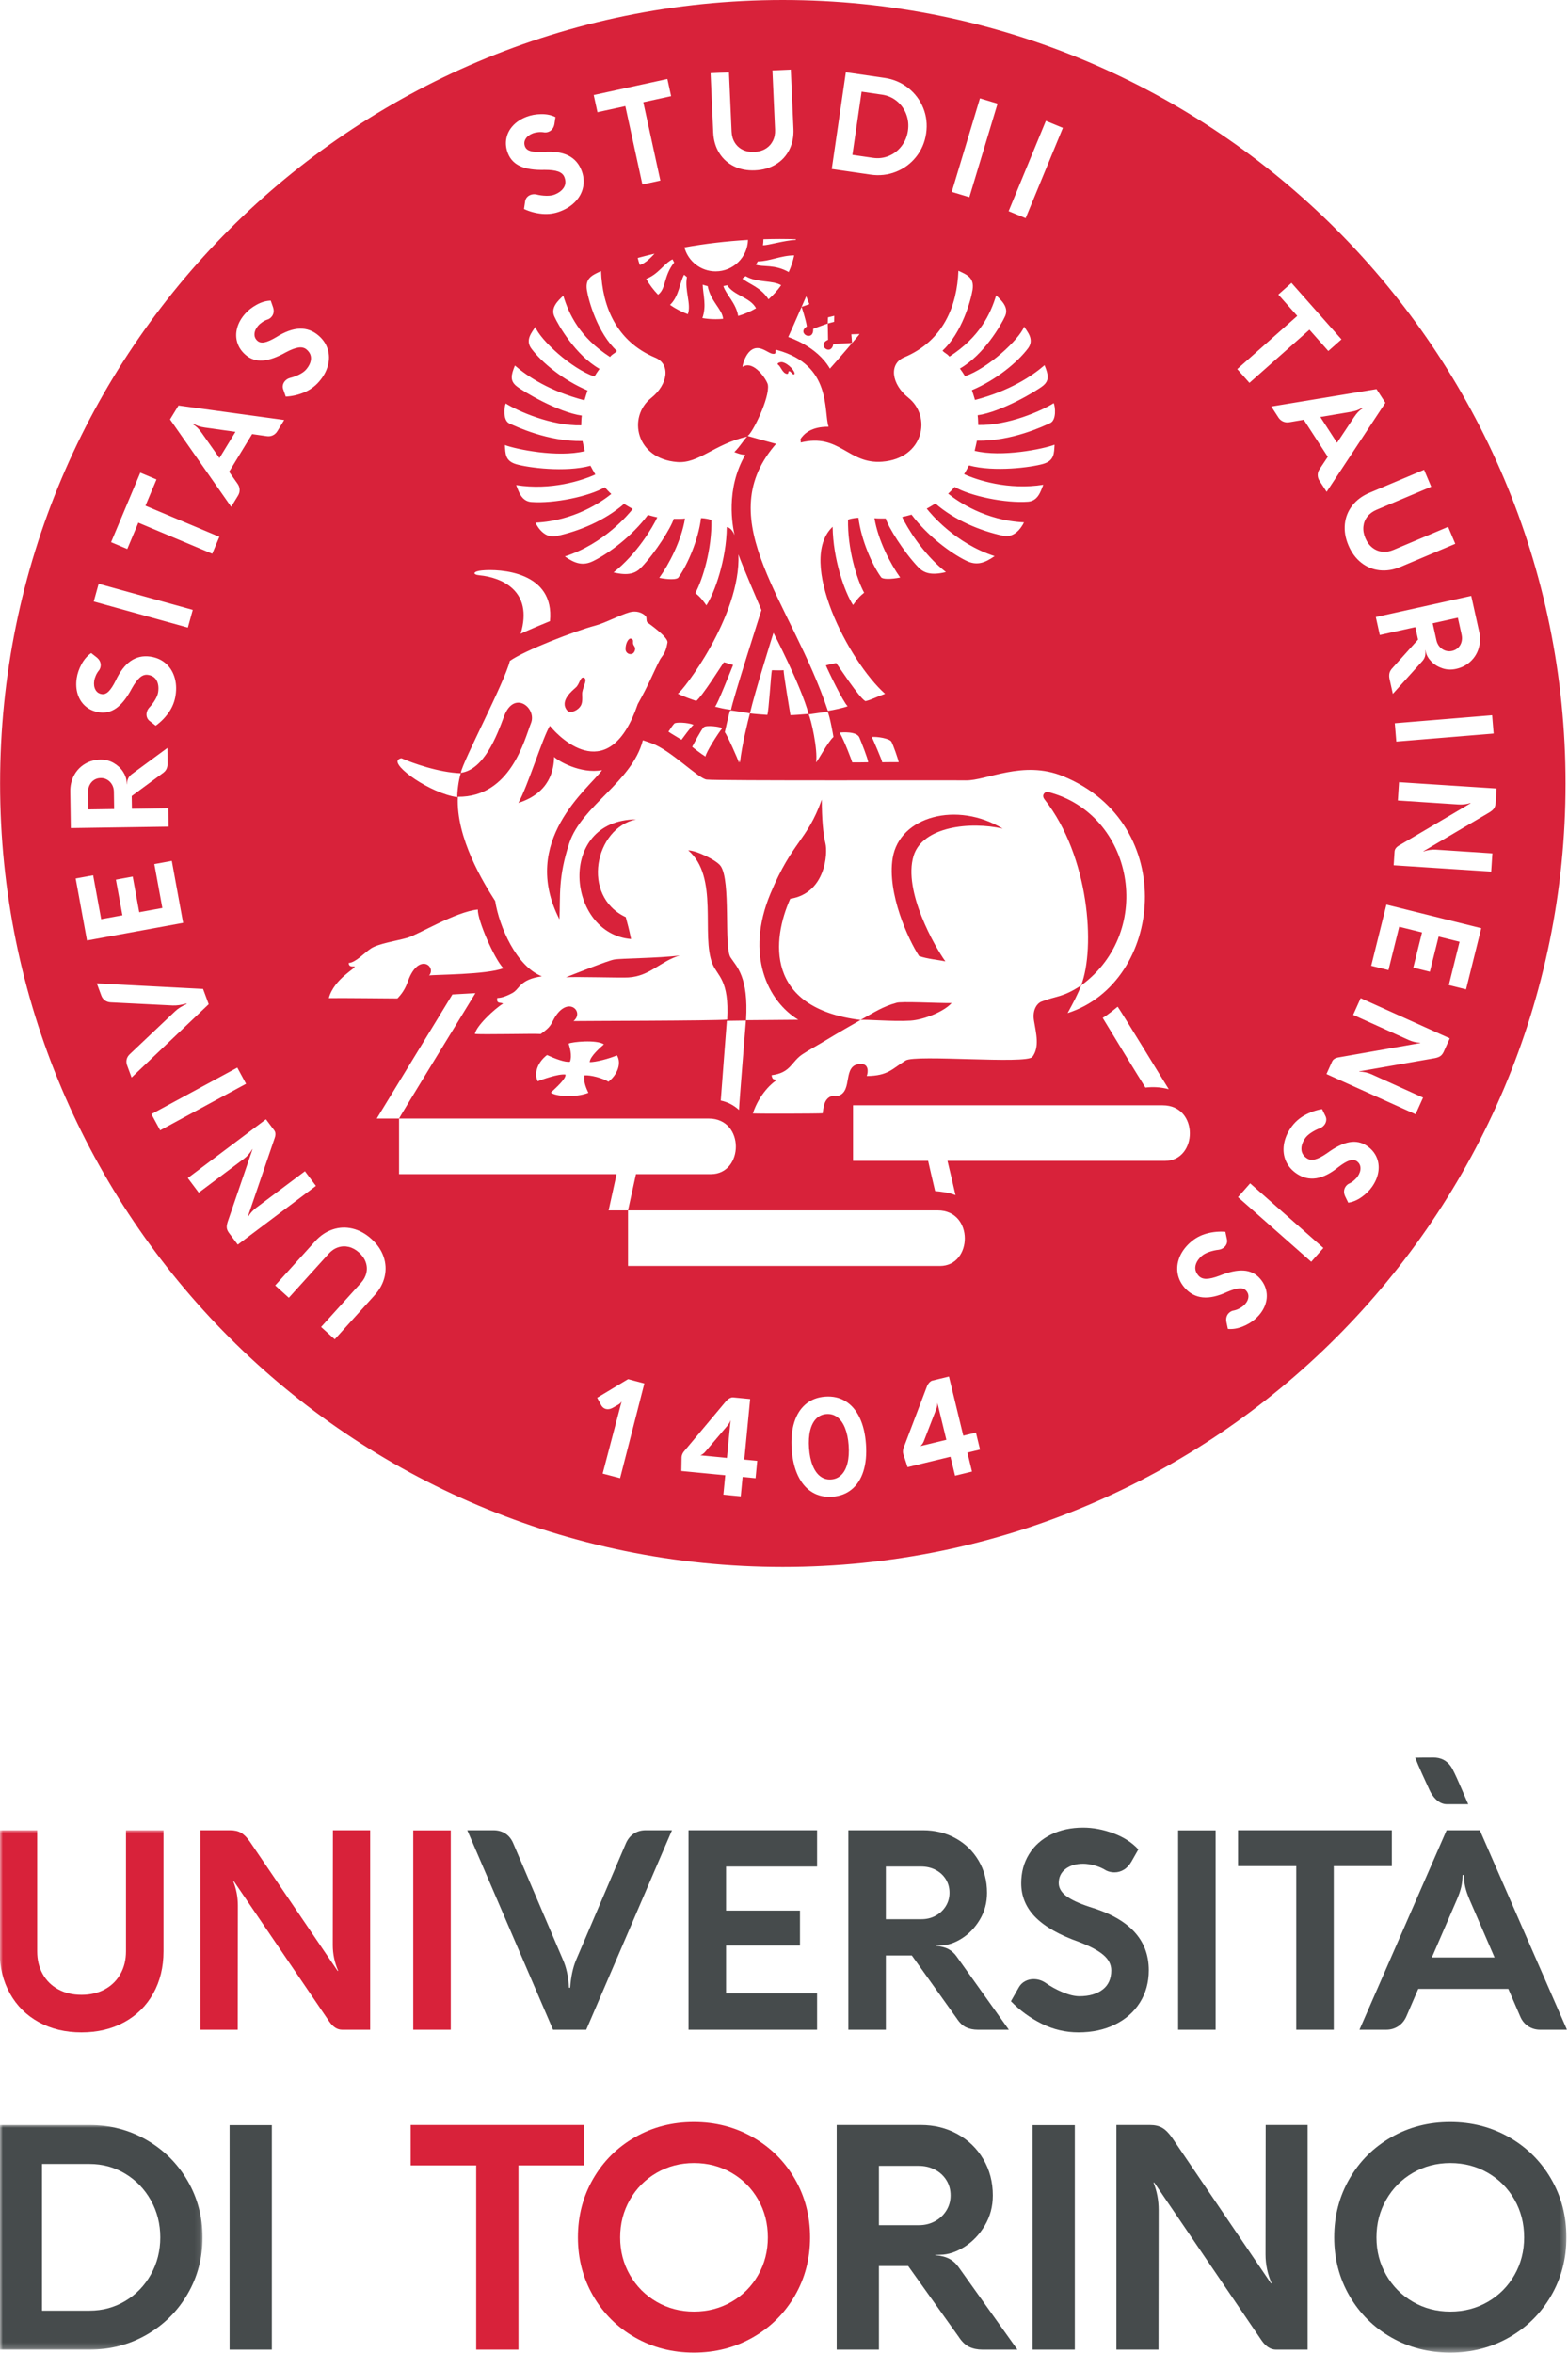 <?xml version="1.0" encoding="UTF-8"?>
<svg width="278px" height="417px" viewBox="0 0 278 417" version="1.1" xmlns="http://www.w3.org/2000/svg" xmlns:xlink="http://www.w3.org/1999/xlink">
    <title>LOGO UNITO_VERTICALE_COLORE</title>
    <defs>
        <polygon id="path-1" points="0 -2.84217094e-14 35.908 -2.84217094e-14 35.908 39.805 0 39.805"></polygon>
        <polygon id="path-3" points="0 2.84217094e-14 277.714 2.84217094e-14 277.714 92.575 0 92.575"></polygon>
    </defs>
    <g id="Page-1" stroke="none" stroke-width="1" fill="none" fill-rule="evenodd">
        <g id="LOGO-UNITO_VERTICALE_COLORE">
            <g id="Group-3" transform="translate(0, 376.596)">
                <mask id="mask-2" fill="white">
                    <use xlink:href="#path-1"></use>
                </mask>
                <g id="Clip-2"></g>
                <path d="M22.219,31.178 C24.133,30.032 25.644,28.465 26.754,26.477 C27.863,24.489 28.418,22.302 28.418,19.916 C28.418,17.53 27.863,15.344 26.754,13.356 C25.644,11.368 24.133,9.796 22.219,8.64 C20.304,7.484 18.191,6.906 15.88,6.906 L7.447,6.906 L7.447,32.898 L15.88,32.898 C18.191,32.898 20.304,32.325 22.219,31.178 Z M-0.042,-2.84217094e-14 L15.88,-2.84217094e-14 C19.56,-2.84217094e-14 22.93,0.883 25.991,2.649 C29.051,4.415 31.47,6.819 33.245,9.861 C35.02,12.903 35.908,16.255 35.908,19.916 C35.908,23.578 35.02,26.93 33.245,29.971 C31.47,33.014 29.051,35.413 25.991,37.17 C22.93,38.927 19.56,39.805 15.88,39.805 L-0.042,39.805 L-0.042,-2.84217094e-14 L-0.042,-2.84217094e-14 Z" id="Fill-1" fill="#464B4C" mask="url(#mask-2)"></path>
            </g>
            <polygon id="Fill-4" fill="#464B4C" points="40.706 416.401 48.196 416.401 48.196 376.623 40.706 376.623"></polygon>
            <polyline id="Fill-5" fill="#D8223A" points="72.808 376.596 103.515 376.596 103.515 383.752 91.92 383.752 91.92 416.401 84.431 416.401 84.431 383.752 72.808 383.752 72.808 376.596"></polyline>
            <path d="M111.684,403.184 C112.84,405.19 114.417,406.771 116.414,407.927 C118.411,409.082 120.62,409.661 123.043,409.661 C125.484,409.661 127.703,409.082 129.701,407.927 C131.698,406.771 133.269,405.19 134.416,403.184 C135.563,401.177 136.136,398.953 136.136,396.512 C136.136,394.053 135.563,391.82 134.416,389.813 C133.269,387.807 131.698,386.226 129.701,385.07 C127.703,383.914 125.484,383.336 123.043,383.336 C120.62,383.336 118.411,383.914 116.414,385.07 C114.417,386.226 112.84,387.812 111.684,389.827 C110.528,391.843 109.95,394.071 109.95,396.512 C109.95,398.953 110.528,401.177 111.684,403.184 Z M105.166,386.124 C106.968,383.008 109.437,380.553 112.572,378.759 C115.706,376.966 119.188,376.069 123.015,376.069 C126.844,376.069 130.329,376.966 133.473,378.759 C136.617,380.553 139.094,383.008 140.907,386.124 C142.719,389.24 143.625,392.703 143.625,396.512 C143.625,400.303 142.719,403.757 140.907,406.873 C139.094,409.989 136.617,412.444 133.473,414.237 C130.329,416.031 126.844,416.928 123.015,416.928 C119.188,416.928 115.706,416.031 112.572,414.237 C109.437,412.444 106.968,409.989 105.166,406.873 C103.362,403.757 102.461,400.303 102.461,396.512 C102.461,392.703 103.362,389.24 105.166,386.124 L105.166,386.124 Z" id="Fill-6" fill="#D8223A"></path>
            <path d="M155.831,394.349 L162.932,394.349 C163.967,394.349 164.91,394.117 165.761,393.655 C166.611,393.193 167.286,392.56 167.786,391.755 C168.285,390.95 168.535,390.058 168.535,389.078 C168.535,388.062 168.285,387.155 167.786,386.36 C167.286,385.565 166.607,384.945 165.747,384.501 C164.887,384.057 163.93,383.836 162.876,383.836 L155.831,383.836 L155.831,394.349 Z M148.341,416.401 L148.341,376.596 L163.236,376.596 C165.622,376.596 167.786,377.127 169.727,378.19 C171.669,379.254 173.204,380.738 174.332,382.642 C175.46,384.548 176.024,386.692 176.024,389.078 C176.024,391.038 175.548,392.818 174.596,394.418 C173.643,396.017 172.441,397.275 170.989,398.19 C169.538,399.105 168.109,399.573 166.704,399.591 L165.816,399.619 L165.816,399.674 C166.833,399.749 167.675,399.965 168.341,400.326 C169.007,400.687 169.57,401.21 170.033,401.893 L180.379,416.401 L174.194,416.401 C173.306,416.401 172.52,416.239 171.836,415.915 C171.151,415.592 170.522,414.986 169.949,414.099 L161.018,401.588 L155.831,401.588 L155.831,416.401 L148.341,416.401 L148.341,416.401 Z" id="Fill-7" fill="#464B4C"></path>
            <polygon id="Fill-8" fill="#464B4C" points="183.07 416.401 190.56 416.401 190.56 376.623 183.07 376.623"></polygon>
            <path d="M231.835,376.596 L231.835,416.401 L226.232,416.401 C225.27,416.401 224.409,415.846 223.651,414.737 L204.65,386.803 L204.511,386.803 C205.122,388.32 205.427,389.938 205.427,391.658 L205.399,416.401 L197.937,416.401 L197.937,376.596 L203.873,376.596 C204.761,376.596 205.496,376.766 206.079,377.109 C206.661,377.451 207.248,378.048 207.841,378.898 L225.344,404.667 L225.455,404.667 C224.733,403.003 224.373,401.293 224.373,399.536 L224.4,376.596 L231.835,376.596" id="Fill-9" fill="#464B4C"></path>
            <g id="Group-13" transform="translate(0, 324.353)">
                <mask id="mask-4" fill="white">
                    <use xlink:href="#path-3"></use>
                </mask>
                <g id="Clip-11"></g>
                <path d="M245.773,78.831 C246.928,80.837 248.505,82.418 250.503,83.574 C252.5,84.729 254.709,85.308 257.132,85.308 C259.573,85.308 261.792,84.729 263.789,83.574 C265.786,82.418 267.358,80.837 268.505,78.831 C269.652,76.824 270.225,74.6 270.225,72.159 C270.225,69.7 269.652,67.467 268.505,65.46 C267.358,63.454 265.786,61.873 263.789,60.717 C261.792,59.561 259.573,58.983 257.132,58.983 C254.709,58.983 252.5,59.561 250.503,60.717 C248.505,61.873 246.928,63.459 245.773,65.474 C244.617,67.49 244.04,69.718 244.04,72.159 C244.04,74.6 244.617,76.824 245.773,78.831 Z M239.254,61.771 C241.057,58.655 243.526,56.2 246.66,54.406 C249.795,52.613 253.276,51.716 257.105,51.716 C260.932,51.716 264.418,52.613 267.562,54.406 C270.706,56.2 273.183,58.655 274.996,61.771 C276.808,64.887 277.714,68.35 277.714,72.159 C277.714,75.95 276.808,79.404 274.996,82.52 C273.183,85.636 270.706,88.091 267.562,89.884 C264.418,91.678 260.932,92.575 257.105,92.575 C253.276,92.575 249.795,91.678 246.66,89.884 C243.526,88.091 241.057,85.636 239.254,82.52 C237.451,79.404 236.55,75.95 236.55,72.159 C236.55,68.35 237.451,64.887 239.254,61.771 L239.254,61.771 Z" id="Fill-10" fill="#464B4C" mask="url(#mask-4)"></path>
                <path d="M7.566,25.476 C8.214,26.643 9.134,27.55 10.325,28.199 C11.516,28.848 12.891,29.172 14.452,29.172 C16.013,29.172 17.388,28.848 18.579,28.199 C19.77,27.55 20.694,26.643 21.351,25.476 C22.008,24.31 22.336,22.971 22.336,21.46 L22.336,2.84217094e-14 L28.989,2.84217094e-14 L28.989,21.46 C28.989,24.269 28.381,26.762 27.166,28.938 C25.95,31.115 24.242,32.806 22.041,34.013 C19.839,35.221 17.31,35.824 14.452,35.824 C11.594,35.824 9.069,35.221 6.876,34.013 C4.683,32.806 2.978,31.115 1.763,28.938 C0.547,26.762 -0.06,24.269 -0.06,21.46 L-0.06,2.84217094e-14 L6.592,2.84217094e-14 L6.592,21.46 C6.592,22.971 6.916,24.31 7.566,25.476" id="Fill-12" fill="#D8223A" mask="url(#mask-4)"></path>
            </g>
            <path d="M65.627,324.353 L65.627,359.709 L60.65,359.709 C59.795,359.709 59.032,359.217 58.358,358.231 L41.481,333.42 L41.358,333.42 C41.9,334.767 42.171,336.204 42.171,337.732 L42.146,359.709 L35.518,359.709 L35.518,324.353 L40.791,324.353 C41.579,324.353 42.232,324.505 42.75,324.809 C43.267,325.113 43.789,325.642 44.314,326.398 L59.862,349.288 L59.96,349.288 C59.319,347.809 58.999,346.29 58.999,344.729 L59.024,324.353 L65.627,324.353" id="Fill-14" fill="#D8223A"></path>
            <polygon id="Fill-15" fill="#D8223A" points="73.264 359.709 79.917 359.709 79.917 324.377 73.264 324.377"></polygon>
            <path d="M119.141,324.353 L103.939,359.709 L98.05,359.709 L82.848,324.353 L87.481,324.353 C88.302,324.353 89.016,324.554 89.624,324.957 C90.232,325.359 90.692,325.938 91.004,326.694 L99.824,347.341 C100.416,348.671 100.769,350.314 100.884,352.269 L101.081,352.269 C101.229,350.314 101.582,348.671 102.14,347.341 L110.961,326.694 C111.289,325.938 111.758,325.359 112.366,324.957 C112.973,324.554 113.68,324.353 114.484,324.353 L119.141,324.353" id="Fill-16" fill="#464B4C"></path>
            <polyline id="Fill-17" fill="#464B4C" points="122.072 359.709 122.072 324.353 144.864 324.353 144.864 330.784 128.725 330.784 128.725 338.594 141.833 338.594 141.833 344.778 128.725 344.778 128.725 353.279 144.864 353.279 144.864 359.709 122.072 359.709"></polyline>
            <path d="M157.059,340.121 L163.367,340.121 C164.287,340.121 165.124,339.917 165.88,339.506 C166.636,339.095 167.235,338.532 167.679,337.818 C168.122,337.103 168.344,336.311 168.344,335.44 C168.344,334.537 168.122,333.732 167.679,333.026 C167.235,332.32 166.632,331.769 165.867,331.375 C165.104,330.981 164.254,330.784 163.317,330.784 L157.059,330.784 L157.059,340.121 Z M150.407,359.709 L150.407,324.353 L163.638,324.353 C165.757,324.353 167.679,324.825 169.404,325.769 C171.128,326.715 172.491,328.033 173.493,329.724 C174.495,331.416 174.996,333.321 174.996,335.44 C174.996,337.182 174.573,338.762 173.728,340.183 C172.881,341.604 171.814,342.721 170.524,343.534 C169.235,344.347 167.966,344.762 166.718,344.778 L165.929,344.803 L165.929,344.852 C166.832,344.918 167.58,345.111 168.172,345.431 C168.762,345.751 169.263,346.216 169.675,346.823 L178.864,359.709 L173.37,359.709 C172.582,359.709 171.883,359.566 171.276,359.279 C170.668,358.991 170.109,358.453 169.601,357.665 L161.667,346.552 L157.059,346.552 L157.059,359.709 L150.407,359.709 L150.407,359.709 Z" id="Fill-18" fill="#464B4C"></path>
            <path d="M184.704,358.65 C182.65,357.632 180.827,356.301 179.234,354.659 L180.663,352.146 C180.926,351.702 181.287,351.357 181.747,351.11 C182.207,350.864 182.708,350.741 183.25,350.741 C184.006,350.741 184.704,350.954 185.345,351.381 C186.297,352.055 187.332,352.622 188.449,353.082 C189.566,353.541 190.543,353.772 191.381,353.772 C193.089,353.772 194.457,353.381 195.484,352.601 C196.51,351.821 197.023,350.683 197.023,349.189 C197.023,348.17 196.568,347.267 195.656,346.479 C194.744,345.69 193.303,344.918 191.332,344.162 C187.816,342.914 185.225,341.444 183.558,339.752 C181.891,338.061 181.058,336.056 181.058,333.74 C181.058,331.818 181.517,330.11 182.437,328.615 C183.357,327.121 184.651,325.959 186.318,325.129 C187.985,324.299 189.894,323.885 192.046,323.885 C193.787,323.885 195.57,324.222 197.393,324.895 C199.216,325.569 200.694,326.521 201.828,327.753 L200.596,329.921 C200.218,330.562 199.771,331.039 199.253,331.35 C198.735,331.663 198.182,331.818 197.59,331.818 C197.064,331.818 196.58,331.712 196.136,331.498 C195.479,331.088 194.777,330.784 194.03,330.587 C193.282,330.389 192.621,330.291 192.046,330.291 C190.765,330.291 189.722,330.599 188.917,331.214 C188.112,331.831 187.71,332.665 187.71,333.716 C187.71,334.57 188.145,335.329 189.016,335.995 C189.886,336.66 191.266,337.305 193.155,337.929 C196.686,338.98 199.323,340.438 201.064,342.302 C202.805,344.167 203.676,346.454 203.676,349.164 C203.676,351.316 203.15,353.225 202.099,354.893 C201.047,356.56 199.577,357.858 197.688,358.785 C195.8,359.713 193.64,360.177 191.209,360.177 C188.925,360.177 186.757,359.669 184.704,358.65" id="Fill-19" fill="#464B4C"></path>
            <polygon id="Fill-20" fill="#464B4C" points="208.875 359.709 215.527 359.709 215.527 324.377 208.875 324.377"></polygon>
            <polyline id="Fill-21" fill="#464B4C" points="219.494 324.353 246.769 324.353 246.769 330.71 236.47 330.71 236.47 359.709 229.818 359.709 229.818 330.71 219.494 330.71 219.494 324.353"></polyline>
            <path d="M264.978,346.897 L260.543,336.648 C260.181,335.793 259.927,335.046 259.779,334.405 C259.631,333.765 259.557,333.058 259.557,332.287 L259.311,332.287 C259.294,333.075 259.212,333.79 259.065,334.43 C258.917,335.071 258.662,335.81 258.3,336.648 L253.865,346.897 L264.978,346.897 Z M277.815,359.709 L273.059,359.709 C272.271,359.709 271.56,359.5 270.928,359.081 C270.295,358.662 269.823,358.075 269.511,357.319 L267.417,352.466 L251.451,352.466 L249.357,357.319 C249.028,358.075 248.548,358.662 247.915,359.081 C247.283,359.5 246.572,359.709 245.784,359.709 L241.029,359.709 L256.477,324.353 L262.366,324.353 L277.815,359.709 L277.815,359.709 Z" id="Fill-22" fill="#464B4C"></path>
            <path d="M250.906,311.494 C251.477,312.987 252.72,315.65 253.461,317.266 C253.928,318.284 254.978,319.748 256.524,319.748 C258.54,319.747 259.722,319.743 260.312,319.743 C259.881,318.825 258.439,315.255 257.536,313.545 C256.642,311.853 255.265,311.475 254.197,311.465 C253.092,311.453 250.906,311.494 250.906,311.494" id="Fill-23" fill="#464B4C"></path>
            <path d="M19.869,139.066 C19.663,138.699 19.382,138.409 19.029,138.197 C18.676,137.985 18.286,137.882 17.859,137.888 C17.417,137.894 17.024,138.009 16.681,138.232 C16.338,138.454 16.073,138.754 15.885,139.131 C15.698,139.508 15.607,139.926 15.614,140.385 L15.659,143.451 L20.235,143.384 L20.189,140.293 C20.183,139.842 20.076,139.434 19.869,139.066" id="Fill-24" fill="#D8223A"></path>
            <path d="M36.326,75.77 C35.876,75.703 35.498,75.619 35.193,75.517 C34.887,75.415 34.573,75.265 34.249,75.068 L34.187,75.171 C34.513,75.38 34.79,75.596 35.02,75.821 C35.251,76.047 35.495,76.342 35.753,76.708 L38.907,81.181 L41.745,76.532 L36.326,75.77" id="Fill-25" fill="#D8223A"></path>
            <path d="M255.234,114.618 C255.511,114.937 255.843,115.164 256.232,115.3 C256.621,115.437 257.024,115.459 257.441,115.366 C257.873,115.27 258.234,115.079 258.525,114.792 C258.816,114.505 259.016,114.158 259.123,113.751 C259.23,113.343 259.235,112.916 259.135,112.468 L258.472,109.473 L254.004,110.464 L254.673,113.481 C254.771,113.921 254.957,114.301 255.234,114.618" id="Fill-26" fill="#D8223A"></path>
            <path d="M240.081,73.914 C240.336,73.537 240.575,73.233 240.799,73.002 C241.023,72.77 241.294,72.551 241.611,72.345 L241.545,72.244 C241.217,72.448 240.901,72.604 240.598,72.714 C240.295,72.824 239.923,72.917 239.483,72.992 L234.086,73.903 L237.05,78.471 L240.081,73.914" id="Fill-27" fill="#D8223A"></path>
            <path d="M159.012,17.923 C158.26,17.305 157.386,16.923 156.391,16.778 L152.759,16.249 L151.128,27.445 L154.76,27.974 C155.755,28.119 156.702,28.005 157.597,27.631 C158.494,27.257 159.243,26.677 159.845,25.89 C160.449,25.103 160.825,24.196 160.975,23.169 C161.125,22.141 161.023,21.164 160.67,20.238 C160.316,19.313 159.764,18.541 159.012,17.923" id="Fill-28" fill="#D8223A"></path>
            <path d="M149.819,253.07 C149.476,252.215 149.024,251.576 148.461,251.151 C147.899,250.727 147.256,250.541 146.534,250.592 C145.811,250.643 145.203,250.918 144.709,251.416 C144.216,251.916 143.86,252.61 143.641,253.501 C143.421,254.393 143.354,255.44 143.439,256.645 C143.524,257.841 143.737,258.866 144.08,259.716 C144.423,260.568 144.873,261.206 145.432,261.631 C145.99,262.055 146.631,262.242 147.354,262.19 C148.076,262.139 148.686,261.864 149.184,261.365 C149.681,260.866 150.039,260.171 150.259,259.28 C150.478,258.389 150.545,257.345 150.461,256.148 C150.376,254.952 150.162,253.926 149.819,253.07" id="Fill-29" fill="#D8223A"></path>
            <path d="M129.031,252.584 L125.02,257.302 C124.902,257.437 124.764,257.561 124.608,257.675 C124.451,257.789 124.306,257.868 124.173,257.911 L128.884,258.368 L129.533,251.661 C129.486,251.811 129.414,251.974 129.316,252.15 C129.218,252.327 129.123,252.471 129.031,252.584" id="Fill-30" fill="#D8223A"></path>
            <path d="M166.151,249.143 C166.116,249.342 166.074,249.51 166.024,249.646 L163.784,255.421 C163.717,255.586 163.628,255.748 163.517,255.907 C163.407,256.067 163.296,256.189 163.184,256.274 L167.784,255.159 L166.196,248.611 C166.2,248.767 166.186,248.945 166.151,249.143" id="Fill-31" fill="#D8223A"></path>
            <path d="M167.613,170.38 C165.825,167.928 160.069,157.934 161.972,151.687 C163.561,146.47 172.024,145.543 177.775,146.855 C169.767,141.96 159.486,144.62 158.268,152.074 C157.25,158.297 161.061,166.575 162.948,169.433 C164.42,169.962 166.438,170.12 167.613,170.38" id="Fill-32" fill="#D8223A"></path>
            <path d="M185.696,140.33 C185.459,140.271 184.493,140.788 185.223,141.716 C193.095,151.738 194.255,167.94 191.678,174.646 C204.908,164.973 200.972,144.133 185.696,140.33" id="Fill-33" fill="#D8223A"></path>
            <path d="M161.433,180.881 C163.74,180.739 167.366,179.292 168.716,177.768 C166.264,177.798 159.611,177.425 158.91,177.732 C156.622,178.358 155.094,179.329 152.575,180.764 C153.524,180.621 158.242,181.078 161.433,180.881" id="Fill-34" fill="#D8223A"></path>
            <path d="M112.509,115.418 C112.816,114.699 112.34,114.526 112.251,114.115 C112.161,113.7 112.42,113.401 111.886,113.186 C111.465,113.017 110.871,114.007 110.908,115.079 C110.938,115.955 112.135,116.293 112.509,115.418" id="Fill-35" fill="#D8223A"></path>
            <path d="M111.416,173.228 C115.23,173.009 117.032,170.368 120.503,169.343 C116.515,169.834 110.19,169.819 108.867,170.06 C107.748,170.263 102.31,172.429 100.342,173.198 C102.134,173.072 109.966,173.312 111.416,173.228" id="Fill-36" fill="#D8223A"></path>
            <path d="M111.888,166.421 C111.493,164.495 111.265,163.779 110.946,162.54 C102.959,158.814 105.458,146.741 112.781,145.215 C98.6,145.348 100.484,165.5 111.888,166.421" id="Fill-37" fill="#D8223A"></path>
            <path d="M103.063,124.879 C103.363,124.159 103.152,123.158 103.235,122.673 C103.425,121.564 104.19,120.412 103.541,120.121 C102.885,119.827 102.794,121.188 102.116,121.818 C101.556,122.338 99.109,124.206 100.558,125.915 C101.103,126.558 102.651,125.869 103.063,124.879" id="Fill-38" fill="#D8223A"></path>
            <path d="M138.703,64.188 C138.389,64.121 137.533,64.368 138.021,64.697 C138.409,64.957 138.77,66.189 139.522,66.259 C139.907,66.294 139.646,65.809 139.928,65.789 C140.209,65.769 140.596,66.583 140.831,66.313 C141.12,65.981 139.865,64.436 138.703,64.188" id="Fill-39" fill="#D8223A"></path>
            <path d="M264.882,143.265 C264.717,143.509 264.442,143.747 264.055,143.98 L252.371,150.861 L252.368,150.909 C253.111,150.642 253.864,150.533 254.627,150.583 L264.591,151.238 L264.383,154.468 L247.091,153.351 L247.249,150.917 C247.276,150.499 247.541,150.141 248.044,149.843 L260.711,142.373 L260.715,142.312 C260.039,142.535 259.327,142.622 258.58,142.574 L247.833,141.868 L248.042,138.626 L265.333,139.743 L265.167,142.322 C265.142,142.707 265.047,143.022 264.882,143.265 Z M259.925,175.34 L256.867,174.579 L258.775,166.904 L255.06,165.981 L253.51,172.215 L250.57,171.484 L252.119,165.25 L248.076,164.245 L246.168,171.92 L243.11,171.16 L245.804,160.321 L262.62,164.5 L259.925,175.34 Z M255.975,186.378 C255.816,186.73 255.617,186.991 255.377,187.161 C255.137,187.331 254.795,187.457 254.352,187.54 L240.994,189.874 L240.974,189.918 C241.763,189.93 242.507,190.092 243.204,190.407 L252.302,194.523 L250.972,197.473 L235.177,190.35 L236.179,188.126 C236.351,187.745 236.726,187.503 237.301,187.4 L251.786,184.859 L251.81,184.804 C251.099,184.775 250.403,184.606 249.721,184.299 L239.907,179.86 L241.242,176.899 L257.038,184.022 L255.975,186.378 Z M244.388,207.588 C244.263,208.491 243.904,209.379 243.309,210.25 C242.828,210.955 242.199,211.583 241.422,212.135 C240.646,212.687 239.852,213.022 239.04,213.14 L238.503,212.042 C238.348,211.713 238.279,211.4 238.296,211.104 C238.313,210.808 238.402,210.541 238.566,210.302 C238.711,210.089 238.888,209.922 239.097,209.802 C239.445,209.649 239.762,209.449 240.048,209.201 C240.335,208.953 240.557,208.713 240.716,208.48 C241.07,207.962 241.234,207.454 241.207,206.958 C241.18,206.462 240.953,206.069 240.528,205.778 C240.183,205.542 239.755,205.509 239.245,205.677 C238.735,205.846 238.093,206.226 237.318,206.818 C235.917,207.957 234.599,208.621 233.363,208.811 C232.127,209 230.961,208.721 229.864,207.972 C228.993,207.377 228.366,206.637 227.981,205.75 C227.597,204.864 227.478,203.911 227.624,202.89 C227.771,201.869 228.179,200.866 228.851,199.883 C229.482,198.958 230.287,198.221 231.267,197.672 C232.247,197.122 233.289,196.752 234.394,196.561 L235.016,197.834 C235.123,198.063 235.163,198.304 235.135,198.558 C235.108,198.813 235.019,199.05 234.869,199.269 C234.661,199.575 234.382,199.798 234.032,199.94 C233.496,200.139 232.981,200.401 232.486,200.726 C231.991,201.051 231.628,201.383 231.396,201.722 C230.925,202.414 230.704,203.075 230.737,203.706 C230.769,204.337 231.087,204.859 231.692,205.272 C232.104,205.554 232.596,205.619 233.167,205.468 C233.738,205.317 234.449,204.947 235.299,204.358 C236.776,203.28 238.087,202.637 239.232,202.43 C240.378,202.223 241.419,202.439 242.356,203.079 C243.134,203.61 243.698,204.268 244.05,205.054 C244.4,205.839 244.513,206.684 244.388,207.588 Z M232.476,223.609 L219.491,212.156 L221.647,209.711 L234.632,221.164 L232.476,223.609 Z M224.241,231.43 C223.899,232.276 223.333,233.048 222.543,233.748 C221.904,234.313 221.141,234.768 220.253,235.113 C219.365,235.458 218.513,235.589 217.697,235.505 L217.445,234.309 C217.376,233.951 217.385,233.631 217.473,233.349 C217.562,233.066 217.715,232.828 217.932,232.637 C218.125,232.466 218.337,232.347 218.57,232.282 C218.944,232.219 219.3,232.102 219.639,231.932 C219.977,231.761 220.252,231.583 220.463,231.396 C220.932,230.981 221.215,230.529 221.31,230.041 C221.406,229.554 221.283,229.117 220.941,228.731 C220.664,228.418 220.257,228.28 219.722,228.319 C219.187,228.358 218.471,228.569 217.575,228.954 C215.937,229.715 214.496,230.036 213.252,229.917 C212.008,229.798 210.945,229.242 210.065,228.248 C209.366,227.458 208.939,226.586 208.783,225.633 C208.627,224.679 208.745,223.726 209.137,222.772 C209.529,221.818 210.171,220.946 211.063,220.157 C211.901,219.415 212.862,218.897 213.946,218.605 C215.03,218.311 216.132,218.207 217.25,218.293 L217.542,219.679 C217.589,219.927 217.569,220.171 217.48,220.411 C217.391,220.651 217.248,220.859 217.048,221.035 C216.772,221.28 216.446,221.428 216.072,221.48 C215.503,221.542 214.94,221.67 214.38,221.864 C213.821,222.058 213.388,222.291 213.08,222.563 C212.453,223.118 212.078,223.706 211.955,224.325 C211.832,224.945 212.013,225.529 212.498,226.078 C212.829,226.451 213.29,226.635 213.88,226.628 C214.471,226.622 215.251,226.437 216.22,226.073 C217.914,225.39 219.343,225.088 220.505,225.168 C221.666,225.247 222.623,225.711 223.375,226.562 C223.999,227.267 224.385,228.043 224.533,228.891 C224.681,229.738 224.583,230.584 224.241,231.43 Z M167.987,205.736 C168.154,206.435 169.172,210.7 169.409,211.803 C168.223,211.321 166.633,211.155 165.793,211.081 C165.498,209.891 164.673,206.259 164.554,205.736 C156.876,205.736 151.241,205.736 151.241,205.736 L151.241,195.886 C151.241,195.886 201.23,195.886 206.143,195.886 C212.611,195.886 212.372,205.736 206.538,205.736 C203.862,205.736 183.265,205.736 167.987,205.736 Z M172.331,260.789 L169.327,261.518 L168.513,258.163 L160.909,260.007 L160.141,257.658 C160.098,257.519 160.081,257.356 160.09,257.168 C160.098,256.98 160.131,256.799 160.188,256.628 L164.321,245.748 C164.421,245.475 164.563,245.238 164.751,245.035 C164.938,244.832 165.12,244.709 165.301,244.665 L168.246,243.951 L170.788,254.429 L173.029,253.886 L173.758,256.89 L171.517,257.433 L172.331,260.789 Z M153.078,260.727 C152.647,262.093 151.96,263.164 151.018,263.94 C150.076,264.717 148.927,265.154 147.57,265.25 C146.213,265.346 145.015,265.076 143.978,264.439 C142.941,263.802 142.112,262.838 141.492,261.546 C140.872,260.254 140.497,258.693 140.368,256.862 C140.238,255.023 140.389,253.419 140.82,252.049 C141.252,250.679 141.936,249.603 142.874,248.823 C143.811,248.042 144.958,247.604 146.316,247.508 C147.672,247.412 148.872,247.685 149.914,248.325 C150.956,248.966 151.787,249.934 152.407,251.229 C153.027,252.525 153.402,254.092 153.532,255.931 C153.662,257.762 153.51,259.36 153.078,260.727 Z M111.345,224.353 L111.345,214.503 L107.905,214.503 L109.319,208.083 C92.975,208.083 70.753,208.083 70.753,208.083 L70.753,198.233 L66.794,198.233 L80.211,176.242 C81.811,176.145 82.23,176.117 84.287,176.011 C82.704,178.59 70.595,198.355 70.753,198.233 C70.753,198.233 120.742,198.233 125.654,198.233 C132.122,198.233 131.883,208.083 126.049,208.083 C124.788,208.083 119.543,208.083 112.754,208.083 L111.345,214.503 C111.345,214.503 161.334,214.503 166.247,214.503 C172.714,214.503 172.475,224.353 166.642,224.353 C162.324,224.353 111.345,224.353 111.345,224.353 Z M133.958,261.965 L131.663,261.743 L131.33,265.18 L128.253,264.882 L128.586,261.444 L120.798,260.69 L120.843,258.22 C120.849,258.075 120.887,257.915 120.956,257.74 C121.026,257.565 121.116,257.405 121.227,257.263 L128.702,248.342 C128.885,248.117 129.099,247.94 129.342,247.81 C129.585,247.679 129.799,247.623 129.983,247.641 L133,247.933 L131.961,258.665 L134.256,258.888 L133.958,261.965 Z M109.94,261.958 L106.847,261.146 L110.208,248.37 C110.033,248.624 109.843,248.808 109.639,248.92 L108.583,249.517 C108.169,249.733 107.778,249.792 107.413,249.696 C107.062,249.604 106.788,249.383 106.589,249.031 L105.875,247.707 L111.347,244.412 L114.243,245.173 L109.94,261.958 Z M68.198,226.237 C67.925,227.427 67.326,228.532 66.402,229.554 L59.347,237.353 L56.929,235.165 L63.985,227.367 C64.482,226.817 64.804,226.224 64.952,225.587 C65.099,224.949 65.063,224.317 64.844,223.69 C64.624,223.063 64.231,222.493 63.664,221.979 C63.096,221.466 62.49,221.132 61.844,220.976 C61.198,220.82 60.564,220.846 59.942,221.055 C59.319,221.262 58.76,221.64 58.263,222.19 L51.208,229.989 L48.79,227.802 L55.845,220.003 C56.769,218.982 57.809,218.276 58.967,217.885 C60.124,217.493 61.301,217.44 62.498,217.725 C63.695,218.01 64.812,218.622 65.851,219.562 C66.89,220.501 67.609,221.551 68.009,222.711 C68.409,223.87 68.472,225.046 68.198,226.237 Z M40.606,218.506 C40.373,218.195 40.241,217.895 40.208,217.603 C40.175,217.312 40.229,216.951 40.37,216.522 L44.764,203.694 L44.735,203.655 C44.345,204.341 43.844,204.914 43.232,205.373 L35.24,211.36 L33.297,208.772 L47.152,198.368 L48.617,200.318 C48.868,200.653 48.899,201.097 48.711,201.651 L43.956,215.566 L43.992,215.615 C44.36,215.005 44.844,214.476 45.443,214.026 L54.062,207.568 L56.013,210.166 L42.157,220.571 L40.606,218.506 Z M26.844,197.45 L42.073,189.211 L43.624,192.079 L28.396,200.317 L26.844,197.45 Z M22.544,188.836 C22.404,188.459 22.375,188.096 22.457,187.749 C22.539,187.401 22.727,187.091 23.021,186.819 L31.014,179.257 C31.525,178.759 32.22,178.318 33.099,177.932 L33.065,177.843 C32.142,178.106 31.327,178.223 30.621,178.192 L19.631,177.645 C19.228,177.622 18.882,177.505 18.594,177.294 C18.306,177.083 18.093,176.793 17.956,176.423 L17.165,174.283 L36,175.264 L37.001,177.971 L23.33,190.966 L22.544,188.836 Z M13.416,155.688 L16.516,155.122 L17.938,162.902 L21.703,162.213 L20.548,155.894 L23.53,155.349 L24.685,161.668 L28.783,160.919 L27.36,153.139 L30.46,152.572 L32.469,163.559 L15.425,166.676 L13.416,155.688 Z M12.461,140.274 C12.445,139.236 12.663,138.291 13.113,137.439 C13.563,136.587 14.199,135.909 15.021,135.406 C15.843,134.903 16.773,134.644 17.811,134.628 C18.664,134.616 19.442,134.811 20.144,135.216 C20.847,135.62 21.402,136.135 21.81,136.761 C22.217,137.388 22.43,138.006 22.447,138.617 L22.464,139.004 L22.489,139.004 C22.514,138.561 22.603,138.193 22.756,137.9 C22.909,137.609 23.133,137.36 23.428,137.154 L29.676,132.558 L29.715,135.25 C29.721,135.637 29.655,135.98 29.519,136.279 C29.383,136.58 29.123,136.857 28.74,137.112 L23.353,141.08 L23.386,143.338 L29.833,143.243 L29.881,146.502 L12.555,146.758 L12.461,140.274 Z M13.597,120.211 C13.721,119.367 14.011,118.527 14.467,117.691 C14.924,116.854 15.491,116.206 16.168,115.743 L17.132,116.496 C17.416,116.724 17.615,116.975 17.729,117.248 C17.844,117.521 17.88,117.802 17.838,118.088 C17.801,118.343 17.714,118.57 17.579,118.77 C17.334,119.059 17.136,119.378 16.987,119.726 C16.838,120.075 16.744,120.388 16.703,120.667 C16.611,121.289 16.687,121.816 16.928,122.25 C17.169,122.685 17.545,122.939 18.055,123.013 C18.469,123.074 18.868,122.918 19.252,122.543 C19.637,122.168 20.048,121.545 20.485,120.673 C21.246,119.036 22.141,117.861 23.168,117.15 C24.197,116.438 25.367,116.179 26.682,116.372 C27.725,116.525 28.613,116.916 29.347,117.545 C30.08,118.173 30.605,118.978 30.92,119.96 C31.236,120.942 31.308,122.022 31.134,123.201 C30.972,124.308 30.571,125.323 29.931,126.246 C29.291,127.17 28.516,127.958 27.605,128.614 L26.489,127.743 C26.293,127.583 26.151,127.383 26.064,127.143 C25.977,126.903 25.953,126.65 25.992,126.388 C26.046,126.022 26.199,125.698 26.452,125.418 C26.846,125.004 27.195,124.543 27.497,124.034 C27.8,123.525 27.981,123.068 28.04,122.662 C28.162,121.833 28.07,121.143 27.765,120.589 C27.46,120.036 26.945,119.706 26.22,119.6 C25.726,119.527 25.256,119.684 24.808,120.069 C24.361,120.456 23.884,121.099 23.378,122.001 C22.522,123.616 21.625,124.768 20.686,125.457 C19.747,126.144 18.716,126.406 17.593,126.241 C16.661,126.104 15.866,125.76 15.206,125.207 C14.547,124.655 14.076,123.945 13.792,123.077 C13.509,122.21 13.443,121.254 13.597,120.211 Z M17.491,103.459 L34.177,108.083 L33.306,111.225 L16.62,106.601 L17.491,103.459 Z M24.873,83.767 L27.745,84.974 L25.79,89.627 L38.892,95.131 L37.629,98.137 L24.527,92.632 L22.567,97.296 L19.695,96.09 L24.873,83.767 Z M31.649,71.868 L50.383,74.435 L49.168,76.424 C48.967,76.754 48.698,76.997 48.361,77.155 C48.024,77.313 47.658,77.36 47.262,77.298 L44.697,76.934 L40.62,83.612 L42.115,85.728 C42.347,86.058 42.47,86.409 42.484,86.78 C42.497,87.152 42.404,87.503 42.202,87.832 L40.988,89.822 L30.145,74.33 L31.649,71.868 Z M42.035,58.165 C42.266,57.282 42.727,56.444 43.42,55.648 C43.98,55.005 44.679,54.455 45.515,53.999 C46.35,53.542 47.179,53.303 47.999,53.28 L48.403,54.434 C48.518,54.78 48.55,55.098 48.499,55.39 C48.447,55.682 48.326,55.937 48.136,56.155 C47.967,56.349 47.772,56.494 47.549,56.589 C47.186,56.7 46.848,56.861 46.534,57.074 C46.221,57.287 45.972,57.499 45.787,57.712 C45.374,58.184 45.152,58.669 45.12,59.165 C45.088,59.661 45.267,60.078 45.655,60.416 C45.971,60.691 46.392,60.775 46.918,60.668 C47.444,60.56 48.126,60.259 48.965,59.761 C50.491,58.795 51.879,58.291 53.127,58.247 C54.377,58.205 55.502,58.62 56.503,59.492 C57.299,60.185 57.835,60.995 58.112,61.92 C58.39,62.845 58.395,63.806 58.13,64.802 C57.865,65.799 57.341,66.746 56.558,67.644 C55.823,68.488 54.936,69.125 53.899,69.555 C52.862,69.986 51.783,70.232 50.663,70.291 L50.195,68.954 C50.116,68.714 50.104,68.469 50.161,68.22 C50.218,67.971 50.335,67.746 50.509,67.546 C50.752,67.267 51.056,67.078 51.42,66.978 C51.976,66.843 52.518,66.644 53.048,66.379 C53.577,66.115 53.977,65.827 54.247,65.518 C54.797,64.887 55.093,64.257 55.135,63.626 C55.178,62.995 54.923,62.44 54.371,61.958 C53.994,61.63 53.514,61.507 52.929,61.591 C52.344,61.673 51.595,61.957 50.681,62.442 C49.088,63.339 47.711,63.823 46.548,63.893 C45.387,63.965 44.378,63.628 43.522,62.882 C42.812,62.262 42.33,61.543 42.073,60.722 C41.818,59.901 41.805,59.049 42.035,58.165 Z M62.847,171.293 C62.413,171.272 61.85,171.382 61.821,170.666 C63.073,170.587 64.609,168.857 65.763,168.098 C67.101,167.217 70.288,166.756 72.218,166.202 C74.148,165.649 80.741,161.594 84.72,161.188 C84.636,163.047 87.628,169.934 89.244,171.592 C86.327,172.751 76.947,172.718 76.086,172.875 C77.335,171.382 74.628,169.053 72.718,172.947 C72.189,174.027 72.096,175.25 70.463,176.95 C68.842,176.95 60.867,176.85 58.295,176.89 C59.242,173.412 63.338,171.487 62.847,171.293 Z M70.618,134.63 C70.788,134.482 71.074,134.333 71.25,134.411 C73.163,135.252 77.788,136.906 81.691,137.043 C81.271,138.384 81.055,140.398 81.074,141.285 C76.289,140.59 69.389,135.703 70.618,134.63 Z M104.311,193.68 C101.991,194.583 98.434,194.303 97.672,193.627 C98.53,192.821 100.426,191.137 100.251,190.437 C98.981,190.273 96.031,191.348 95.327,191.628 C94.614,190.123 95.374,188.202 96.985,186.979 C98.363,187.612 100.199,188.322 101.054,188.167 C101.485,187.008 100.969,185.508 100.816,184.951 C101.453,184.642 105.721,184.208 107.069,185.08 C106.49,185.612 104.602,187.195 104.55,188.235 C105.599,188.252 108.06,187.612 109.38,187.035 C110.239,188.432 109.459,190.473 107.878,191.707 C106.804,191.053 104.71,190.5 103.609,190.581 C103.445,191.709 103.863,192.712 104.311,193.68 Z M132.249,180.864 C132.249,180.864 131.045,195.665 131.024,196.716 C130.016,195.793 128.927,195.293 127.788,195.048 C127.871,193.817 128.87,180.911 128.87,180.911 L132.249,180.864 Z M207.216,193.033 C205.655,192.632 204.371,192.607 203.077,192.749 C202.118,191.249 196.387,181.881 195.507,180.395 C196.387,179.894 198.162,178.415 198.162,178.415 C199.186,179.904 206.335,191.656 207.216,193.033 Z M90.392,117.135 C92.999,115.262 102.088,111.782 105.521,110.878 C107.309,110.408 109.811,109.032 111.617,108.512 C112.761,108.183 113.906,108.545 114.514,109.233 C114.705,109.45 114.523,110.12 114.81,110.336 C115.085,110.544 118.5,112.938 118.343,113.871 C117.988,115.983 117.388,116.167 116.958,117 C115.911,119.025 115.044,121.293 113.07,124.785 C108.139,139.241 99.587,131.219 97.49,128.634 C96.23,130.657 93.574,139.336 91.904,142.298 C97.452,140.528 98.191,136.491 98.242,134.148 C98.925,134.834 102.901,137.205 106.743,136.491 C104.354,139.78 92.055,149.018 99.188,162.926 C99.371,158.823 98.91,155.509 100.948,149.378 C103.14,142.783 112.064,138.601 113.976,131.198 C113.976,131.198 114.48,131.352 115.499,131.715 C118.92,132.933 123.799,137.977 125.277,138.159 C127.19,138.396 168.085,138.251 171.217,138.307 C174.904,138.372 181.365,134.666 188.446,137.554 C209.143,145.994 206.222,174.132 189.284,179.545 C190.299,177.692 191.217,175.943 191.678,174.646 C188.284,176.843 187.442,176.426 184.634,177.515 C183.913,177.795 183,178.92 183.318,180.86 C183.694,183.156 184.35,185.553 183.031,187.318 C181.973,188.647 162.356,186.853 160.57,187.945 C158.193,189.398 157.483,190.671 153.669,190.697 C153.935,190.024 154.098,188.4 152.394,188.562 C149.342,188.854 151.22,193.254 148.717,194.179 C148.129,194.396 147.672,194.165 147.335,194.298 C146.086,194.791 145.991,196.32 145.858,197.303 C145.117,197.373 134.629,197.396 133.479,197.33 C134.655,193.755 137.105,191.728 137.744,191.414 C137.234,191.253 136.923,191.427 136.805,190.551 C140.22,190.132 140.261,188.184 142.266,186.849 C143.477,186.043 145.077,185.192 146.797,184.139 C148.384,183.167 151.101,181.608 152.575,180.764 C135.509,178.655 136.907,166.425 140.106,159.288 C146.414,158.292 146.768,151.168 146.352,149.498 C145.936,147.828 145.704,145.045 145.699,141.709 C143.036,149.123 140.514,148.993 136.598,158.371 C132.075,169.2 136.11,177.431 141.533,180.726 L132.273,180.803 C132.736,173.062 130.602,171.345 129.519,169.674 C128.319,167.824 129.628,156.126 127.768,153.476 C127.033,152.429 123.424,150.709 122.019,150.708 C127.513,155.392 124.246,165.738 126.321,170.831 C127.204,172.999 129.314,173.629 128.932,180.697 C126.653,180.913 102.935,180.928 101.675,180.962 C103.775,179.236 100.421,176.126 98.015,180.946 C97.524,181.93 97.224,182.266 95.871,183.252 C94.621,183.158 85.288,183.386 84.195,183.235 C84.43,181.838 87.65,178.802 89.184,177.871 C88.868,177.57 87.947,178.006 88.167,176.867 C88.669,176.866 89.51,176.713 90.849,175.983 C92.188,175.254 92.089,173.586 96.076,173.034 C91.552,171.246 88.519,164.251 87.792,159.681 C85.784,156.556 80.81,148.522 81.173,141.21 C90.579,141.301 93.01,130.975 94.141,128.159 C95.218,125.476 91.131,122.17 89.357,126.975 C88.06,130.486 85.8,136.4 81.703,136.967 C82.028,134.921 89.435,121.031 90.392,117.135 Z M85.434,101.098 C88.626,100.788 98.374,101.279 97.509,110.084 C93.649,111.665 92.306,112.319 92.306,112.319 C94.635,104.61 88.78,102.312 85.016,101.959 C83.68,101.834 83.868,101.249 85.434,101.098 Z M89.662,71.504 C91.798,72.861 97.763,75.496 103.048,75.378 C103.07,74.909 103.066,74.257 103.15,73.652 C98.96,73.07 92.688,69.346 91.56,68.424 C90.417,67.488 90.586,66.5 91.293,64.786 C93.528,66.722 97.503,69.346 103.624,70.94 C103.737,70.521 104.037,69.579 104.17,69.204 C99.867,67.398 96.053,64.24 94.219,61.792 C93.024,60.197 94.403,58.812 94.899,57.947 C95.847,60.3 101.301,65.334 105.388,66.734 C105.701,66.197 105.907,65.923 106.297,65.375 C102.045,62.956 98.969,57.621 98.28,56.081 C97.592,54.541 98.903,53.315 99.867,52.404 C100.862,55.669 102.747,59.769 108.153,63.26 C108.673,62.626 109.002,62.678 109.376,62.194 C105.944,59.072 104.341,53.244 104.054,51.42 C103.716,49.27 105.022,48.761 106.562,48.046 C106.79,54.204 109.2,60.469 116.182,63.391 C118.916,64.535 118.459,68.129 115.44,70.539 C111.257,73.878 112.701,81.304 120.057,81.883 C123.902,82.186 126.546,78.747 132.469,77.372 C131.759,78.077 131.389,78.916 130.199,80.123 C130.648,80.291 131.389,80.606 132.136,80.606 C128.571,86.746 129.901,93.306 130.239,94.838 C129.764,93.742 129.273,93.488 128.859,93.415 C128.795,99.173 126.719,105.021 125.241,107.288 C124.651,106.472 124.221,105.84 123.277,105.11 C124.633,102.602 126.23,97.256 126.132,92.154 C125.93,92.076 125.248,91.857 124.286,91.823 C123.821,95.668 121.887,100.131 120.264,102.364 C120.007,102.732 118.526,102.743 116.884,102.409 C118.594,100.026 120.795,95.861 121.447,91.901 C120.756,91.98 120.296,91.938 119.445,91.956 C119.005,93.458 116.232,97.916 113.699,100.562 C112.725,101.581 111.483,102.097 108.776,101.448 C112.924,98.19 115.753,93.39 116.532,91.687 C116.081,91.585 115.77,91.521 114.868,91.268 C112.029,95.043 107.976,98.055 105.184,99.431 C103.361,100.33 101.953,99.886 100.139,98.616 C107.142,96.358 111.5,91.066 112.181,90.196 C111.704,89.954 111.429,89.76 110.637,89.3 C107.241,92.235 102.78,94.12 98.62,95.012 C96.654,95.433 95.409,93.62 94.935,92.634 C101.78,92.309 106.645,88.946 108.385,87.544 C108.044,87.267 107.592,86.758 107.225,86.358 C104.469,87.972 98.24,89.278 94.207,88.971 C92.419,88.834 91.96,87.083 91.514,85.972 C97.728,86.967 103.293,85.132 105.551,84.09 C105.274,83.623 104.877,82.927 104.686,82.544 C100.18,83.756 93.677,82.887 91.56,82.283 C89.56,81.712 89.606,80.43 89.515,78.877 C91.56,79.64 98.887,81.14 103.685,79.957 C103.609,79.672 103.309,78.327 103.279,78.16 C97.146,78.291 91.437,75.565 90.29,75.035 C89.143,74.504 89.383,72.125 89.662,71.504 Z M89.769,24.569 C89.926,23.724 90.312,22.964 90.928,22.29 C91.543,21.617 92.343,21.09 93.327,20.71 C94.123,20.403 94.997,20.243 95.95,20.228 C96.902,20.215 97.746,20.389 98.482,20.752 L98.301,21.961 C98.241,22.32 98.121,22.617 97.94,22.851 C97.758,23.085 97.532,23.254 97.262,23.359 C97.021,23.452 96.781,23.488 96.541,23.469 C96.168,23.398 95.793,23.382 95.417,23.424 C95.04,23.466 94.72,23.538 94.458,23.639 C93.872,23.865 93.449,24.19 93.19,24.614 C92.931,25.037 92.894,25.49 93.08,25.97 C93.231,26.361 93.563,26.632 94.079,26.782 C94.594,26.932 95.339,26.983 96.313,26.935 C98.113,26.793 99.576,26.994 100.701,27.539 C101.826,28.084 102.628,28.975 103.106,30.215 C103.486,31.199 103.583,32.164 103.396,33.112 C103.21,34.06 102.767,34.913 102.067,35.67 C101.367,36.428 100.462,37.021 99.351,37.45 C98.307,37.854 97.226,38.004 96.107,37.9 C94.988,37.797 93.92,37.511 92.902,37.041 L93.112,35.64 C93.153,35.391 93.258,35.169 93.425,34.976 C93.591,34.782 93.798,34.637 94.047,34.541 C94.391,34.408 94.749,34.382 95.117,34.464 C95.671,34.604 96.244,34.681 96.836,34.694 C97.428,34.707 97.916,34.639 98.299,34.492 C99.079,34.19 99.636,33.77 99.967,33.232 C100.299,32.694 100.333,32.084 100.069,31.4 C99.889,30.935 99.521,30.602 98.966,30.403 C98.41,30.203 97.614,30.104 96.58,30.107 C94.752,30.157 93.308,29.942 92.248,29.463 C91.186,28.984 90.452,28.215 90.043,27.156 C89.703,26.277 89.612,25.415 89.769,24.569 Z M118.323,13.998 L118.986,17.041 L114.054,18.116 L117.079,32.002 L113.893,32.696 L110.869,18.809 L105.926,19.886 L105.263,16.842 L118.323,13.998 Z M113.429,46.951 C113.29,46.547 113.167,46.136 113.065,45.716 C114.052,45.446 115.047,45.197 116.047,44.96 C115.52,45.51 114.486,46.664 113.429,46.951 Z M119.524,46.522 C117.606,48.968 118.122,51.086 116.719,52.194 C116.702,52.207 116.686,52.213 116.669,52.226 C115.856,51.385 115.147,50.446 114.56,49.425 C116.729,48.609 117.651,46.759 119.232,45.958 C119.323,46.15 119.42,46.338 119.524,46.522 Z M121.787,49.106 C121.349,51.484 122.602,53.901 121.953,55.686 C120.824,55.268 119.765,54.711 118.792,54.037 C120.431,52.453 120.503,50.03 121.287,48.695 C121.448,48.838 121.614,48.975 121.787,49.106 Z M124.589,50.455 C124.923,50.556 125.113,50.642 125.463,50.701 C126.039,53.515 128.045,54.764 128.204,56.506 C127.769,56.547 127.328,56.57 126.881,56.57 C126.08,56.57 125.295,56.5 124.529,56.372 C125.312,54.163 124.641,52.257 124.589,50.455 Z M132.616,42.518 C132.525,45.611 129.996,48.091 126.881,48.091 C124.227,48.091 122,46.288 121.342,43.842 C125.03,43.182 128.794,42.741 132.616,42.518 Z M129.24,12.823 L129.709,23.33 C129.742,24.069 129.93,24.718 130.273,25.274 C130.616,25.831 131.086,26.256 131.683,26.547 C132.28,26.839 132.961,26.967 133.725,26.933 C134.489,26.9 135.155,26.711 135.724,26.367 C136.293,26.024 136.726,25.559 137.022,24.974 C137.318,24.388 137.45,23.726 137.417,22.986 L136.949,12.48 L140.206,12.334 L140.674,22.84 C140.735,24.216 140.492,25.449 139.944,26.541 C139.396,27.634 138.598,28.499 137.546,29.138 C136.495,29.777 135.27,30.128 133.87,30.191 C132.471,30.253 131.221,30.013 130.122,29.469 C129.022,28.926 128.15,28.135 127.508,27.096 C126.865,26.057 126.513,24.85 126.452,23.475 L125.984,12.968 L129.24,12.823 Z M141.099,42.512 C138.932,42.622 136.284,43.471 135.27,43.471 C135.317,43.118 135.349,42.762 135.351,42.397 C136.313,42.368 137.276,42.348 138.245,42.348 C139.201,42.348 140.153,42.367 141.102,42.395 C141.102,42.434 141.099,42.472 141.099,42.512 Z M142.942,52.507 L143.495,53.91 L142.119,54.389 C142.119,54.389 142.829,56.462 143.056,57.853 C141.136,59.088 144.301,60.693 144.174,58.287 C144.51,58.126 146.753,57.339 146.753,57.339 L146.792,56.247 L147.911,55.971 L147.888,57.039 L146.753,57.339 C146.753,57.339 146.808,59.375 146.809,60.233 C144.694,61.103 147.361,63.25 147.753,60.944 C148.088,60.961 151.07,60.783 151.07,60.783 L150.939,59.247 C150.939,59.247 152.347,59.199 152.4,59.199 C152.453,59.199 148.209,64.165 147.141,65.33 C144.819,61.346 139.985,59.833 139.756,59.728 C139.928,59.383 141.234,56.41 142.119,54.389 C142.59,53.314 142.942,52.507 142.942,52.507 Z M149.966,12.804 L156.825,13.803 C158.409,14.034 159.805,14.626 161.013,15.579 C162.22,16.532 163.111,17.719 163.685,19.141 C164.259,20.562 164.43,22.062 164.201,23.639 C163.971,25.216 163.378,26.604 162.422,27.803 C161.467,29.002 160.274,29.884 158.846,30.448 C157.418,31.013 155.911,31.18 154.326,30.949 L147.467,29.949 L149.966,12.804 Z M134.046,54.632 C133.058,55.209 131.995,55.67 130.874,55.998 C130.512,53.728 128.697,52.184 128.256,50.7 C128.486,50.662 128.714,50.615 128.938,50.559 C130.157,52.423 132.982,52.653 134.046,54.632 Z M134.008,46.915 C134.131,46.723 134.249,46.529 134.357,46.327 C136.399,46.329 138.495,45.262 140.803,45.262 C140.588,46.294 140.258,47.283 139.833,48.219 C137.351,46.805 135.27,47.364 134.008,46.915 Z M138.495,50.551 C137.847,51.467 137.094,52.302 136.252,53.041 C134.815,50.851 132.939,50.45 131.616,49.374 C131.742,49.288 132.072,49.032 132.194,48.941 C134.23,50.156 136.982,49.627 138.495,50.551 Z M129.454,125.909 C129.492,125.916 129.556,125.925 129.636,125.937 C129.639,125.929 129.644,125.915 129.647,125.909 C129.967,125.964 131.841,126.2 132.959,126.423 C132.591,127.844 131.557,131.924 131.191,135.162 C131.178,135.092 131.126,134.943 131.049,134.744 C131.031,134.884 131.013,135.025 130.997,135.162 C130.899,134.651 128.87,130.154 128.504,129.77 C128.602,129.338 129.298,126.186 129.454,125.909 Z M126.769,125.236 C127.144,125.031 129.632,118.658 129.981,117.843 C129.231,117.677 128.772,117.436 128.333,117.372 C127.985,117.868 124.517,123.399 123.438,124.22 C122.491,123.9 121.331,123.494 120.161,122.94 C120.9,122.722 131.396,109.144 130.919,98.259 C131.396,99.743 135.001,108.124 135.001,108.124 C135.001,108.124 129.813,124.299 129.619,125.796 C128.553,125.686 127.447,125.408 126.769,125.236 Z M120.827,131.102 C120.393,130.816 118.766,129.887 118.507,129.663 C118.778,129.338 119.088,128.727 119.544,128.237 C119.802,127.959 121.915,128.028 122.959,128.451 C122.356,128.978 121.272,130.536 120.827,131.102 Z M124.776,128.88 C125.194,128.48 127.676,128.765 128.036,129.065 C127.201,130.135 125.216,133.256 125.072,134.079 C124.215,133.546 123.106,132.674 122.722,132.355 C122.973,131.885 124.303,129.333 124.776,128.88 Z M136.852,118.78 C136.681,119.51 136.294,126.184 136.037,126.698 C135.426,126.651 133.82,126.547 132.959,126.43 C133.819,122.658 137.133,112.154 137.133,112.154 C137.133,112.154 141.998,121.472 143.364,126.522 C142.722,126.583 140.444,126.762 140.139,126.74 C140.097,126.366 138.854,119.199 138.947,118.78 C138.139,118.822 137.246,118.78 136.852,118.78 Z M143.364,126.612 C144.657,126.436 146.322,126.193 146.738,126.128 C147.126,126.896 147.705,130.188 147.769,130.611 C146.745,131.506 144.876,135.094 144.69,135.094 C145.015,132.769 143.784,127.392 143.364,126.612 Z M153.932,135.094 C153.546,135.094 151.665,135.135 151.105,135.119 C151.007,134.76 149.726,131.343 148.859,129.826 C149.284,129.793 151.897,129.557 152.372,130.721 C152.742,131.625 153.811,134.259 153.932,135.094 Z M159.34,135.078 C158.667,135.067 156.876,135.091 156.41,135.094 C156.436,134.838 154.716,130.899 154.575,130.619 C155.403,130.509 157.725,130.858 158.052,131.462 C158.379,132.067 159.22,134.479 159.34,135.078 Z M169.922,47.988 C171.462,48.703 172.768,49.212 172.43,51.362 C172.143,53.186 170.54,59.014 167.108,62.136 C167.482,62.62 167.81,62.569 168.33,63.202 C173.736,59.711 175.622,55.611 176.616,52.346 C177.581,53.257 178.892,54.483 178.203,56.023 C177.515,57.563 174.439,62.898 170.187,65.317 C170.577,65.866 170.783,66.139 171.096,66.676 C175.183,65.276 180.637,60.242 181.585,57.889 C182.081,58.754 183.46,60.139 182.265,61.734 C180.431,64.182 176.616,67.34 172.314,69.146 C172.447,69.521 172.747,70.463 172.86,70.882 C178.981,69.288 182.956,66.664 185.191,64.728 C185.898,66.442 186.067,67.43 184.923,68.366 C183.796,69.288 177.524,73.012 173.334,73.594 C173.418,74.199 173.414,74.851 173.435,75.32 C178.721,75.438 184.686,72.803 186.822,71.446 C187.101,72.067 187.341,74.446 186.194,74.977 C185.047,75.507 179.338,78.233 173.205,78.102 C173.175,78.269 172.875,79.614 172.799,79.899 C177.597,81.082 184.923,79.582 186.969,78.819 C186.878,80.372 186.924,81.654 184.923,82.225 C182.807,82.829 176.304,83.698 171.798,82.486 C171.607,82.869 171.21,83.565 170.933,84.032 C173.191,85.074 178.756,86.909 184.97,85.914 C184.524,87.025 184.065,88.776 182.277,88.913 C178.244,89.22 172.015,87.914 169.259,86.3 C168.892,86.7 168.44,87.209 168.099,87.486 C169.839,88.888 174.704,92.251 181.549,92.576 C181.075,93.562 179.83,95.375 177.863,94.954 C173.704,94.062 169.243,92.177 165.847,89.242 C165.055,89.702 164.78,89.897 164.303,90.138 C164.984,91.008 169.342,96.3 176.345,98.558 C174.53,99.828 173.123,100.272 171.3,99.373 C168.508,97.997 164.455,94.985 161.616,91.21 C160.714,91.463 160.403,91.527 159.952,91.629 C160.731,93.332 163.56,98.132 167.708,101.39 C165.001,102.039 163.759,101.523 162.785,100.504 C160.252,97.858 157.479,93.4 157.039,91.898 C156.188,91.879 155.728,91.922 155.037,91.843 C155.689,95.803 157.89,99.968 159.6,102.351 C157.958,102.685 156.477,102.674 156.22,102.306 C154.597,100.073 152.663,95.61 152.198,91.765 C151.236,91.799 150.554,92.018 150.352,92.096 C150.254,97.198 151.851,102.544 153.207,105.052 C152.263,105.782 151.833,106.414 151.243,107.23 C149.765,104.963 147.689,99.116 147.625,93.358 C141.227,99.396 150.455,117.207 156.918,122.962 C155.359,123.521 154.477,124.025 153.44,124.261 C152.361,123.741 148.593,117.908 148.243,117.505 C147.324,117.745 147.084,117.725 146.427,117.925 C146.784,118.804 149.503,124.461 150.282,125.16 C149.736,125.411 147.645,125.865 146.784,125.98 C140.386,106.718 125.987,92.498 137.292,79.017 C137.398,78.891 137.498,78.777 137.599,78.661 C137.534,78.646 137.471,78.631 137.414,78.616 C136.183,78.293 133.344,77.486 132.539,77.26 C133.298,76.959 136.517,70.535 136.14,68.186 C136.022,67.452 133.673,63.727 131.661,65.017 C131.54,65.094 132.204,61.85 134.117,61.692 C135.289,61.595 136.295,62.64 137.015,62.705 C137.658,62.762 137.469,62.444 137.508,62.052 C137.686,61.956 137.757,62.03 137.876,62.063 C147.508,64.751 145.989,72.811 146.901,75.632 C143.855,75.598 142.556,76.858 141.926,77.803 C141.976,78.152 141.97,78.426 141.97,78.426 C148.893,76.727 150.348,82.304 156.427,81.825 C163.783,81.246 165.227,73.82 161.044,70.481 C158.025,68.071 157.568,64.477 160.302,63.333 C167.284,60.411 169.694,54.146 169.922,47.988 Z M173.742,17.428 L176.864,18.369 L171.864,34.947 L168.743,34.005 L173.742,17.428 Z M185.431,21.42 L188.446,22.663 L181.841,38.67 L178.827,37.426 L185.431,21.42 Z M226.645,52.204 L228.977,50.14 L237.838,60.148 L235.506,62.212 L232.159,58.434 L221.519,67.854 L219.357,65.413 L229.999,55.992 L226.645,52.204 Z M245.621,71.384 L235.207,87.166 L233.938,85.211 C233.728,84.887 233.625,84.539 233.628,84.167 C233.632,83.795 233.747,83.445 233.975,83.115 L235.411,80.959 L231.153,74.395 L228.599,74.829 C228.2,74.895 227.831,74.855 227.49,74.706 C227.149,74.558 226.873,74.322 226.663,73.998 L225.395,72.043 L244.051,68.963 L245.621,71.384 Z M253.748,86.262 L244.057,90.348 C243.375,90.636 242.832,91.037 242.429,91.552 C242.025,92.067 241.791,92.655 241.725,93.316 C241.658,93.978 241.774,94.66 242.071,95.365 C242.368,96.07 242.776,96.629 243.296,97.043 C243.816,97.458 244.402,97.702 245.053,97.777 C245.705,97.851 246.372,97.745 247.054,97.457 L256.745,93.371 L258.012,96.376 L248.321,100.461 C247.052,100.996 245.811,101.196 244.597,101.062 C243.382,100.927 242.294,100.478 241.329,99.714 C240.365,98.95 239.611,97.923 239.067,96.632 C238.523,95.341 238.315,94.086 238.442,92.866 C238.57,91.645 239.009,90.554 239.761,89.591 C240.512,88.627 241.522,87.878 242.79,87.343 L252.482,83.258 L253.748,86.262 Z M262.246,111.939 C262.471,112.953 262.448,113.923 262.179,114.848 C261.91,115.773 261.424,116.565 260.721,117.224 C260.018,117.883 259.16,118.325 258.145,118.549 C257.312,118.734 256.511,118.699 255.742,118.445 C254.972,118.191 254.324,117.799 253.799,117.268 C253.273,116.737 252.94,116.174 252.8,115.578 L252.705,115.204 L252.681,115.209 C252.746,115.648 252.732,116.026 252.642,116.343 C252.551,116.66 252.382,116.949 252.135,117.21 L246.944,122.973 L246.361,120.345 C246.278,119.967 246.272,119.618 246.346,119.297 C246.419,118.976 246.617,118.651 246.94,118.324 L251.415,113.35 L250.927,111.145 L244.632,112.541 L243.927,109.357 L260.844,105.609 L262.246,111.939 Z M264.816,130.007 L247.558,131.426 L247.291,128.177 L264.548,126.757 L264.816,130.007 Z M138.789,0 C62.147,0 0.016,62.164 0.016,138.847 C0.016,215.53 62.147,277.694 138.789,277.694 C215.432,277.694 277.563,215.53 277.563,138.847 C277.563,62.164 215.432,0 138.789,0 L138.789,0 Z" id="Fill-40" fill="#D8223A"></path>
        </g>
    </g>
</svg>